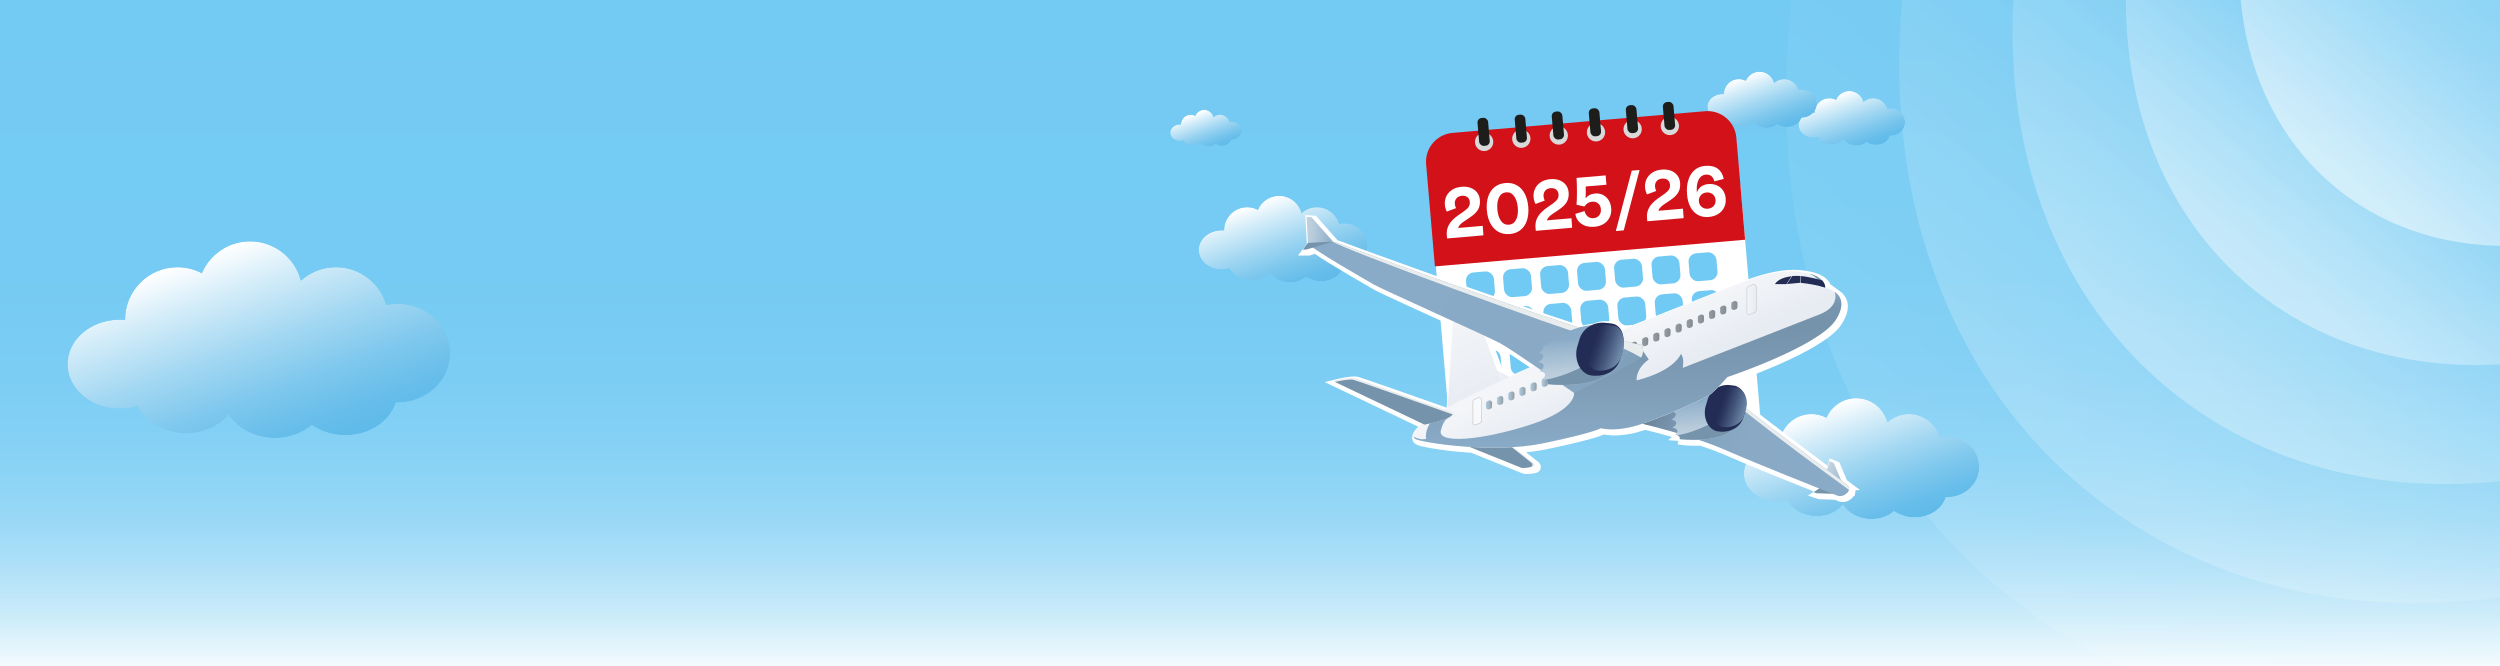 <?xml version="1.0" encoding="UTF-8"?>
<svg id="Ebene_1" xmlns="http://www.w3.org/2000/svg" xmlns:xlink="http://www.w3.org/1999/xlink" version="1.1" viewBox="0 0 2500 666">
  <rect x="0" y="0" width="2500" height="666" fill="#808080" stroke="none"/>
  <!-- Generator: Adobe Illustrator 29.3.0, SVG Export Plug-In . SVG Version: 2.1.0 Build 34)  -->
  <defs>
    <style>
      .st0 {
        fill: none;
      }

      .st1 {
        mask: url(#mask);
      }

      .st2 {
        fill: url(#Unbenannter_Verlauf_14);
        stroke: #fff;
        stroke-width: 7.47px;
      }

      .st2, .st3, .st4 {
        stroke-miterlimit: 10;
      }

      .st5 {
        fill: url(#Unbenannter_Verlauf);
      }

      .st6 {
        fill: url(#Naamloos_verloop_31);
      }

      .st7 {
        fill: url(#Naamloos_verloop_33);
      }

      .st8 {
        fill: url(#Naamloos_verloop_35);
      }

      .st9 {
        fill: url(#Naamloos_verloop_32);
      }

      .st10 {
        fill: url(#Naamloos_verloop_34);
      }

      .st11 {
        fill: url(#Naamloos_verloop_21);
      }

      .st12 {
        fill: url(#Naamloos_verloop_23);
      }

      .st13 {
        fill: url(#Naamloos_verloop_24);
      }

      .st14 {
        fill: url(#Naamloos_verloop_22);
      }

      .st15 {
        fill: url(#Naamloos_verloop_25);
      }

      .st3 {
        fill: url(#Unbenannter_Verlauf_433);
        stroke: #b1b1b1;
        stroke-width: .36px;
      }

      .st16 {
        fill: #d9d9d9;
      }

      .st17 {
        fill: #232c54;
      }

      .st18 {
        fill: #1d1d1b;
      }

      .st19 {
        mask: url(#mask-2);
      }

      .st20 {
        mask: url(#mask-3);
      }

      .st21 {
        mask: url(#mask-4);
      }

      .st22 {
        mask: url(#mask-5);
      }

      .st23 {
        mask: url(#mask-1);
      }

      .st24 {
        clip-path: url(#clippath-11);
      }

      .st25 {
        clip-path: url(#clippath-10);
      }

      .st26 {
        fill: url(#Unbenannter_Verlauf_294);
      }

      .st26, .st27, .st28, .st29, .st30, .st31, .st32, .st33, .st34, .st35, .st36, .st37, .st38, .st39, .st40, .st41, .st42, .st43, .st44, .st45, .st4, .st46, .st47, .st48 {
        opacity: .48;
      }

      .st26, .st27, .st28, .st29, .st30, .st31, .st32, .st33, .st34, .st35, .st36, .st37, .st38, .st39, .st40, .st41, .st42, .st43, .st44, .st45, .st4, .st46, .st47, .st48, .st49, .st50, .st51, .st52, .st53 {
        isolation: isolate;
      }

      .st27 {
        fill: url(#Unbenannter_Verlauf_295);
      }

      .st28 {
        fill: url(#Unbenannter_Verlauf_292);
      }

      .st29 {
        fill: url(#Unbenannter_Verlauf_293);
      }

      .st30 {
        fill: url(#Unbenannter_Verlauf_296);
      }

      .st31 {
        fill: url(#Unbenannter_Verlauf_291);
      }

      .st32 {
        fill: url(#Unbenannter_Verlauf_255);
      }

      .st33 {
        fill: url(#Unbenannter_Verlauf_254);
      }

      .st34 {
        fill: url(#Unbenannter_Verlauf_252);
      }

      .st35 {
        fill: url(#Unbenannter_Verlauf_253);
      }

      .st36 {
        fill: url(#Unbenannter_Verlauf_251);
      }

      .st37 {
        fill: url(#Unbenannter_Verlauf_211);
      }

      .st38 {
        fill: url(#Unbenannter_Verlauf_217);
      }

      .st39 {
        fill: url(#Unbenannter_Verlauf_212);
      }

      .st40 {
        fill: url(#Unbenannter_Verlauf_215);
      }

      .st41 {
        fill: url(#Unbenannter_Verlauf_218);
      }

      .st42 {
        fill: url(#Unbenannter_Verlauf_219);
      }

      .st43 {
        fill: url(#Unbenannter_Verlauf_216);
      }

      .st44 {
        fill: url(#Unbenannter_Verlauf_214);
      }

      .st45 {
        fill: url(#Unbenannter_Verlauf_213);
      }

      .st54 {
        fill: #d31118;
      }

      .st55 {
        fill: #71caf3;
      }

      .st56 {
        clip-path: url(#clippath-1);
      }

      .st57 {
        clip-path: url(#clippath-3);
      }

      .st58 {
        clip-path: url(#clippath-4);
      }

      .st59 {
        clip-path: url(#clippath-2);
      }

      .st60 {
        clip-path: url(#clippath-7);
      }

      .st61 {
        clip-path: url(#clippath-6);
      }

      .st62 {
        clip-path: url(#clippath-9);
      }

      .st63 {
        clip-path: url(#clippath-8);
      }

      .st64 {
        clip-path: url(#clippath-5);
      }

      .st65, .st4 {
        fill: #fff;
      }

      .st4 {
        stroke: #9c9b9b;
        stroke-width: .69px;
      }

      .st66 {
        fill: url(#Unbenannter_Verlauf_431);
      }

      .st67 {
        fill: url(#Unbenannter_Verlauf_432);
      }

      .st68 {
        fill: url(#Unbenannter_Verlauf_141);
      }

      .st69 {
        fill: url(#Unbenannter_Verlauf_142);
      }

      .st70 {
        fill: url(#Unbenannter_Verlauf_152);
      }

      .st71 {
        fill: url(#Unbenannter_Verlauf_151);
      }

      .st72 {
        fill: url(#Unbenannter_Verlauf_153);
      }

      .st73 {
        fill: url(#Unbenannter_Verlauf_361);
      }

      .st74 {
        fill: #e8eced;
      }

      .st75 {
        fill: url(#Unbenannter_Verlauf_15);
      }

      .st76 {
        fill: url(#Unbenannter_Verlauf_16);
      }

      .st77 {
        fill: url(#Unbenannter_Verlauf_36);
      }

      .st78 {
        fill: url(#Unbenannter_Verlauf_43);
      }

      .st79 {
        fill: url(#Unbenannter_Verlauf_45);
      }

      .st46 {
        fill: url(#Unbenannter_Verlauf_25);
      }

      .st47 {
        fill: url(#Unbenannter_Verlauf_29);
      }

      .st48 {
        fill: url(#Unbenannter_Verlauf_21);
      }

      .st80 {
        fill: url(#Naamloos_verloop_2);
      }

      .st81 {
        fill: url(#Naamloos_verloop_3);
      }

      .st82 {
        fill: #7593ab;
      }

      .st83 {
        clip-path: url(#clippath);
      }

      .st49 {
        fill: url(#Unbenannter_Verlauf_2);
        opacity: .1;
      }

      .st50 {
        fill: url(#Unbenannter_Verlauf_4);
        opacity: .3;
      }

      .st51 {
        fill: url(#Unbenannter_Verlauf_3);
        opacity: .2;
      }

      .st52 {
        fill: url(#Unbenannter_Verlauf_6);
        opacity: .5;
      }

      .st53 {
        fill: url(#Unbenannter_Verlauf_5);
        opacity: .4;
      }
    </style>
    <linearGradient id="Unbenannter_Verlauf" data-name="Unbenannter Verlauf" x1="1241.32" y1="130.17" x2="1241.32" y2="817.72" gradientTransform="translate(0 805.89) scale(1 -1)" gradientUnits="userSpaceOnUse">
      <stop offset="0" stop-color="#fff"/>
      <stop offset=".03" stop-color="#e9f7fd"/>
      <stop offset=".09" stop-color="#caebfa"/>
      <stop offset=".16" stop-color="#aee0f8"/>
      <stop offset=".23" stop-color="#98d8f6"/>
      <stop offset=".32" stop-color="#87d2f5"/>
      <stop offset=".43" stop-color="#7ccdf4"/>
      <stop offset=".58" stop-color="#75cbf3"/>
      <stop offset="1" stop-color="#73caf3"/>
    </linearGradient>
    <linearGradient id="Unbenannter_Verlauf_2" data-name="Unbenannter Verlauf 2" x1="412.23" y1="6480.56" x2="412.23" y2="4812.01" gradientTransform="translate(6487.95 -4162.26) rotate(-140.25) scale(1 -1)" gradientUnits="userSpaceOnUse">
      <stop offset="0" stop-color="#fff"/>
      <stop offset=".04" stop-color="#fff" stop-opacity=".86"/>
      <stop offset=".3" stop-color="#fff" stop-opacity="0"/>
    </linearGradient>
    <linearGradient id="Unbenannter_Verlauf_3" data-name="Unbenannter Verlauf 3" x1="412.23" y1="6355.61" x2="412.23" y2="4918.47" gradientTransform="translate(6487.95 -4162.26) rotate(-140.25) scale(1 -1)" gradientUnits="userSpaceOnUse">
      <stop offset="0" stop-color="#fff"/>
      <stop offset=".04" stop-color="#fff" stop-opacity=".86"/>
      <stop offset=".3" stop-color="#fff" stop-opacity="0"/>
      <stop offset=".5" stop-color="#fff" stop-opacity="0"/>
    </linearGradient>
    <linearGradient id="Unbenannter_Verlauf_4" data-name="Unbenannter Verlauf 4" x1="412.23" y1="6230.66" x2="412.23" y2="5024.92" gradientTransform="translate(6487.95 -4162.26) rotate(-140.25) scale(1 -1)" gradientUnits="userSpaceOnUse">
      <stop offset="0" stop-color="#fff"/>
      <stop offset=".04" stop-color="#fff" stop-opacity=".86"/>
      <stop offset=".3" stop-color="#fff" stop-opacity="0"/>
      <stop offset=".5" stop-color="#fff" stop-opacity="0"/>
    </linearGradient>
    <linearGradient id="Unbenannter_Verlauf_5" data-name="Unbenannter Verlauf 5" x1="412.23" y1="6105.71" x2="412.23" y2="5131.38" gradientTransform="translate(6487.95 -4162.26) rotate(-140.25) scale(1 -1)" gradientUnits="userSpaceOnUse">
      <stop offset="0" stop-color="#fff"/>
      <stop offset=".04" stop-color="#fff" stop-opacity=".86"/>
      <stop offset=".3" stop-color="#fff" stop-opacity="0"/>
      <stop offset=".5" stop-color="#fff" stop-opacity="0"/>
    </linearGradient>
    <linearGradient id="Unbenannter_Verlauf_6" data-name="Unbenannter Verlauf 6" x1="412.22" y1="5980.76" x2="412.22" y2="5237.84" gradientTransform="translate(6487.95 -4162.26) rotate(-140.25) scale(1 -1)" gradientUnits="userSpaceOnUse">
      <stop offset="0" stop-color="#fff"/>
      <stop offset=".07" stop-color="#fff" stop-opacity=".86"/>
      <stop offset=".5" stop-color="#fff" stop-opacity="0"/>
    </linearGradient>
    <clipPath id="clippath">
      <path class="st0" d="M1257.9,209.83c-3.21-1.69-6.86-2.65-10.73-2.65-12.76,0-23.11,10.34-23.11,23.1,0,.03,0,.06,0,.09-.74-.06-1.49-.09-2.26-.09-12.76,0-23.1,8.79-23.1,19.63s10.34,19.63,23.1,19.63c2.73,0,5.34-.4,7.77-1.14,3.5,7.06,11.72,12.01,21.3,12.01,7.78,0,14.65-3.27,18.84-8.27,3.9,6.15,11.55,10.32,20.35,10.32,6.37,0,12.15-2.19,16.33-5.74,4,2.82,9.14,4.52,14.75,4.52,10.65,0,19.62-6.13,22.29-14.46.27,0,.54.02.81.02,12.76,0,23.11-9.73,23.11-21.74s-10.34-21.74-23.11-21.74c-1.74,0-3.43.19-5.06.53-2.78-9.63-11.66-16.68-22.19-16.68-5.94,0-11.36,2.25-15.45,5.93-2.56-9.97-11.61-17.33-22.38-17.33-9.54,0-17.73,5.79-21.26,14.04"/>
    </clipPath>
    <clipPath id="clippath-1">
      <rect class="st0" x="1188.97" y="169.56" width="188.12" height="139.14" transform="translate(-4.41 453.24) rotate(-20)"/>
    </clipPath>
    <linearGradient id="Naamloos_verloop_3" data-name="Naamloos verloop 3" x1="285.81" y1="871.15" x2="286.53" y2="871.15" gradientTransform="translate(-117617.97 -38813.98) rotate(90) scale(136.49 -136.49)" gradientUnits="userSpaceOnUse">
      <stop offset="0" stop-color="#fff"/>
      <stop offset=".21" stop-color="#b9b9b9"/>
      <stop offset=".42" stop-color="#787878"/>
      <stop offset=".61" stop-color="#444"/>
      <stop offset=".78" stop-color="#1f1f1f"/>
      <stop offset=".91" stop-color="#080808"/>
      <stop offset="1" stop-color="#000"/>
    </linearGradient>
    <mask id="mask" x="1108.15" y="69.48" width="349.76" height="339.31" maskUnits="userSpaceOnUse">
      <g class="st56">
        <rect class="st81" x="1144.25" y="109.1" width="277.56" height="260.06" transform="translate(-4.41 453.24) rotate(-20)"/>
      </g>
    </mask>
    <linearGradient id="Naamloos_verloop_2" data-name="Naamloos verloop 2" x1="285.81" y1="871.15" x2="286.53" y2="871.15" gradientTransform="translate(-117618.01 -38813.93) rotate(90) scale(136.49 -136.49)" gradientUnits="userSpaceOnUse">
      <stop offset="0" stop-color="#fff"/>
      <stop offset=".19" stop-color="#d5edf9"/>
      <stop offset=".46" stop-color="#a2d7f2"/>
      <stop offset=".69" stop-color="#7dc7ed"/>
      <stop offset=".88" stop-color="#66bdea"/>
      <stop offset="1" stop-color="#5ebae9"/>
    </linearGradient>
    <clipPath id="clippath-2">
      <path class="st0" d="M1195.2,115.8c-1.35-.71-2.89-1.12-4.52-1.12-5.38,0-9.74,4.36-9.74,9.74,0,.01,0,.03,0,.04-.31-.03-.63-.04-.95-.04-5.38,0-9.74,3.7-9.74,8.27s4.36,8.27,9.74,8.27c1.15,0,2.25-.17,3.27-.48,1.47,2.98,4.94,5.06,8.98,5.06,3.28,0,6.17-1.38,7.94-3.49,1.64,2.59,4.87,4.35,8.58,4.35,2.69,0,5.12-.92,6.88-2.42,1.69,1.19,3.85,1.9,6.21,1.9,4.49,0,8.27-2.58,9.39-6.09.11,0,.23,0,.34,0,5.38,0,9.74-4.1,9.74-9.16s-4.36-9.16-9.74-9.16c-.73,0-1.44.08-2.13.22-1.17-4.06-4.92-7.03-9.35-7.03-2.5,0-4.79.95-6.51,2.5-1.08-4.2-4.89-7.3-9.43-7.3-4.02,0-7.47,2.44-8.96,5.92"/>
    </clipPath>
    <clipPath id="clippath-3">
      <rect class="st0" x="1166.14" y="98.82" width="79.28" height="58.64" transform="translate(28.89 420.13) rotate(-20)"/>
    </clipPath>
    <linearGradient id="Naamloos_verloop_31" data-name="Naamloos verloop 3" x1="285.04" y1="870.9" x2="285.34" y2="870.9" gradientTransform="translate(-117660.59 -38794.25) rotate(90) scale(136.49 -136.49)" xlink:href="#Naamloos_verloop_3"/>
    <mask id="mask-1" x="1132.08" y="56.64" width="147.4" height="143" maskUnits="userSpaceOnUse">
      <g class="st57">
        <rect class="st6" x="1147.3" y="73.34" width="116.97" height="109.6" transform="translate(28.89 420.13) rotate(-20)"/>
      </g>
    </mask>
    <linearGradient id="Naamloos_verloop_21" data-name="Naamloos verloop 2" x1="285.04" y1="870.9" x2="285.34" y2="870.9" gradientTransform="translate(-117660.62 -38794.2) rotate(90) scale(136.49 -136.49)" xlink:href="#Naamloos_verloop_2"/>
    <clipPath id="clippath-4">
      <path class="st0" d="M201.85,273.19c-7.28-3.83-15.56-6-24.36-6-28.96,0-52.43,23.47-52.43,52.43,0,.07,0,.14,0,.21-1.68-.14-3.39-.21-5.12-.21-28.96,0-52.43,19.94-52.43,44.54s23.47,44.54,52.43,44.54c6.19,0,12.12-.92,17.63-2.59,7.94,16.02,26.59,27.26,48.34,27.26,17.65,0,33.25-7.41,42.75-18.77,8.86,13.95,26.21,23.43,46.18,23.43,14.47,0,27.56-4.98,37.05-13.02,9.08,6.4,20.74,10.25,33.46,10.25,24.18,0,44.52-13.91,50.58-32.81.62.02,1.23.04,1.85.04,28.96,0,52.43-22.09,52.43-49.33s-23.47-49.33-52.43-49.33c-3.94,0-7.78.42-11.48,1.2-6.32-21.86-26.47-37.85-50.36-37.85-13.49,0-25.78,5.1-35.07,13.46-5.82-22.62-26.35-39.33-50.78-39.33-21.66,0-40.24,13.13-48.24,31.87"/>
    </clipPath>
    <clipPath id="clippath-5">
      <rect class="st0" x="45.41" y="181.81" width="426.9" height="315.74" transform="translate(-100.56 109.02) rotate(-20)"/>
    </clipPath>
    <linearGradient id="Naamloos_verloop_32" data-name="Naamloos verloop 3" x1="283.53" y1="863.85" x2="285.16" y2="863.85" gradientTransform="translate(-117645.35 -38457.63) rotate(90) scale(136.49 -136.49)" xlink:href="#Naamloos_verloop_3"/>
    <mask id="mask-2" x="-137.99" y="-45.32" width="793.72" height="769.99" maskUnits="userSpaceOnUse">
      <g class="st64">
        <rect class="st9" x="-56.07" y="44.6" width="629.86" height="590.15" transform="translate(-100.57 109.02) rotate(-20)"/>
      </g>
    </mask>
    <linearGradient id="Naamloos_verloop_22" data-name="Naamloos verloop 2" x1="283.53" y1="863.85" x2="285.16" y2="863.85" gradientTransform="translate(-117645.38 -38457.58) rotate(90) scale(136.49 -136.49)" xlink:href="#Naamloos_verloop_2"/>
    <clipPath id="clippath-6">
      <path class="st0" d="M1826.47,417.72c-4.48-2.35-9.57-3.69-14.98-3.69-17.81,0-32.25,14.44-32.25,32.25,0,.05,0,.09,0,.13-1.04-.09-2.09-.13-3.15-.13-17.81,0-32.25,12.27-32.25,27.4s14.44,27.4,32.25,27.4c3.81,0,7.46-.56,10.85-1.59,4.89,9.85,16.36,16.77,29.74,16.77,10.86,0,20.45-4.56,26.3-11.54,5.45,8.58,16.12,14.41,28.4,14.41,8.9,0,16.95-3.06,22.79-8.01,5.58,3.94,12.76,6.31,20.58,6.31,14.87,0,27.39-8.55,31.12-20.18.38.01.76.03,1.14.03,17.81,0,32.25-13.59,32.25-30.34s-14.44-30.34-32.25-30.34c-2.43,0-4.79.26-7.06.74-3.89-13.45-16.28-23.28-30.98-23.28-8.3,0-15.86,3.13-21.57,8.28-3.58-13.91-16.21-24.19-31.24-24.19-13.32,0-24.76,8.08-29.68,19.6"/>
    </clipPath>
    <clipPath id="clippath-7">
      <rect class="st0" x="1730.24" y="361.51" width="262.6" height="194.22" transform="translate(-44.59 664.34) rotate(-20)"/>
    </clipPath>
    <linearGradient id="Naamloos_verloop_33" data-name="Naamloos verloop 3" x1="288.64" y1="874.59" x2="289.65" y2="874.59" gradientTransform="translate(-117508.01 -38998.61) rotate(90) scale(136.49 -136.49)" xlink:href="#Naamloos_verloop_3"/>
    <mask id="mask-3" x="1617.42" y="221.8" width="488.24" height="473.64" maskUnits="userSpaceOnUse">
      <g class="st60">
        <rect class="st7" x="1667.82" y="277.11" width="387.45" height="363.02" transform="translate(-44.59 664.34) rotate(-20)"/>
      </g>
    </mask>
    <linearGradient id="Naamloos_verloop_23" data-name="Naamloos verloop 2" x1="288.64" y1="874.59" x2="289.65" y2="874.59" gradientTransform="translate(-117508.05 -38998.55) rotate(90) scale(136.49 -136.49)" xlink:href="#Naamloos_verloop_2"/>
    <clipPath id="clippath-8">
      <path class="st0" d="M1836,99.86c-2.02-1.06-4.33-1.67-6.77-1.67-8.05,0-14.57,6.52-14.57,14.57,0,.02,0,.04,0,.06-.47-.04-.94-.06-1.42-.06-8.05,0-14.57,5.54-14.57,12.38s6.52,12.38,14.57,12.38c1.72,0,3.37-.25,4.9-.72,2.21,4.45,7.39,7.58,13.44,7.58,4.91,0,9.24-2.06,11.88-5.22,2.46,3.88,7.29,6.51,12.83,6.51,4.02,0,7.66-1.38,10.3-3.62,2.52,1.78,5.76,2.85,9.3,2.85,6.72,0,12.38-3.87,14.06-9.12.17,0,.34.01.51.01,8.05,0,14.57-6.14,14.57-13.71s-6.52-13.71-14.57-13.71c-1.1,0-2.16.12-3.19.33-1.76-6.08-7.36-10.52-14-10.52-3.75,0-7.17,1.42-9.75,3.74-1.62-6.29-7.32-10.93-14.11-10.93-6.02,0-11.19,3.65-13.41,8.86"/>
    </clipPath>
    <clipPath id="clippath-9">
      <rect class="st0" x="1792.52" y="74.46" width="118.66" height="87.76" transform="translate(71.2 640.5) rotate(-20)"/>
    </clipPath>
    <linearGradient id="Naamloos_verloop_34" data-name="Naamloos verloop 3" x1="286.52" y1="875.37" x2="286.97" y2="875.37" gradientTransform="translate(-117624.98 -39015.81) rotate(90) scale(136.49 -136.49)" xlink:href="#Naamloos_verloop_3"/>
    <mask id="mask-4" x="1741.54" y="11.33" width="220.61" height="214.02" maskUnits="userSpaceOnUse">
      <g class="st62">
        <rect class="st10" x="1764.32" y="36.33" width="175.07" height="164.03" transform="translate(71.21 640.51) rotate(-20)"/>
      </g>
    </mask>
    <linearGradient id="Naamloos_verloop_24" data-name="Naamloos verloop 2" x1="286.52" y1="875.37" x2="286.97" y2="875.37" gradientTransform="translate(-117625.01 -39015.76) rotate(90) scale(136.49 -136.49)" xlink:href="#Naamloos_verloop_2"/>
    <clipPath id="clippath-10">
      <path class="st0" d="M1745.78,80.77c-2.08-1.09-4.45-1.72-6.97-1.72-8.28,0-14.99,6.71-14.99,14.99,0,.02,0,.04,0,.06-.48-.04-.97-.06-1.46-.06-8.28,0-14.99,5.7-14.99,12.74s6.71,12.74,14.99,12.74c1.77,0,3.47-.26,5.04-.74,2.27,4.58,7.61,7.8,13.82,7.8,5.05,0,9.51-2.12,12.23-5.37,2.53,3.99,7.5,6.7,13.21,6.7,4.14,0,7.88-1.42,10.6-3.72,2.6,1.83,5.93,2.93,9.57,2.93,6.91,0,12.73-3.98,14.47-9.38.18,0,.35.01.53.01,8.28,0,14.99-6.32,14.99-14.11s-6.71-14.11-14.99-14.11c-1.13,0-2.22.12-3.28.34-1.81-6.25-7.57-10.82-14.4-10.82-3.86,0-7.37,1.46-10.03,3.85-1.66-6.47-7.54-11.25-14.52-11.25-6.19,0-11.51,3.76-13.8,9.11"/>
    </clipPath>
    <clipPath id="clippath-11">
      <rect class="st0" x="1701.04" y="54.64" width="122.09" height="90.3" transform="translate(72.14 608.68) rotate(-20)"/>
    </clipPath>
    <linearGradient id="Naamloos_verloop_35" data-name="Naamloos verloop 3" x1="286.16" y1="874.8" x2="286.63" y2="874.8" gradientTransform="translate(-117636.74 -38986.23) rotate(90) scale(136.49 -136.49)" xlink:href="#Naamloos_verloop_3"/>
    <mask id="mask-5" x="1648.59" y="-10.31" width="226.99" height="220.2" maskUnits="userSpaceOnUse">
      <g class="st24">
        <rect class="st8" x="1672.02" y="15.4" width="180.13" height="168.77" transform="translate(72.14 608.69) rotate(-20)"/>
      </g>
    </mask>
    <linearGradient id="Naamloos_verloop_25" data-name="Naamloos verloop 2" x1="286.16" y1="874.8" x2="286.63" y2="874.8" gradientTransform="translate(-117636.77 -38986.18) rotate(90) scale(136.49 -136.49)" xlink:href="#Naamloos_verloop_2"/>
    <linearGradient id="Unbenannter_Verlauf_14" data-name="Unbenannter Verlauf 14" x1="1304.62" y1="358.69" x2="1852.2" y2="358.69" gradientUnits="userSpaceOnUse">
      <stop offset="0" stop-color="#232c54"/>
      <stop offset=".15" stop-color="#2c3860"/>
      <stop offset=".42" stop-color="#45577c"/>
      <stop offset=".78" stop-color="#6e89a9"/>
      <stop offset="1" stop-color="#89abc7"/>
    </linearGradient>
    <linearGradient id="Unbenannter_Verlauf_43" data-name="Unbenannter Verlauf 43" x1="1490.85" y1="377.54" x2="1511.26" y2="377.54" gradientUnits="userSpaceOnUse">
      <stop offset="0" stop-color="#f3f5f8"/>
      <stop offset=".99" stop-color="#e7ebf2"/>
      <stop offset="1" stop-color="#e7ebf2"/>
    </linearGradient>
    <linearGradient id="Unbenannter_Verlauf_15" data-name="Unbenannter Verlauf 15" x1="366.55" y1="471.38" x2="394.96" y2="471.38" gradientTransform="translate(1692.37 -109.9) rotate(25.12)" gradientUnits="userSpaceOnUse">
      <stop offset="0" stop-color="#c3d3e0"/>
      <stop offset=".28" stop-color="#b7cbdb"/>
      <stop offset=".79" stop-color="#99b6ce"/>
      <stop offset="1" stop-color="#89abc7"/>
    </linearGradient>
    <linearGradient id="Unbenannter_Verlauf_45" data-name="Unbenannter Verlauf 45" x1="3467.04" y1="292.87" x2="3241.23" y2="174.25" gradientTransform="translate(5085.31 665.89) rotate(-180)" gradientUnits="userSpaceOnUse">
      <stop offset="0" stop-color="#303b45"/>
      <stop offset=".02" stop-color="#3a4652"/>
      <stop offset=".08" stop-color="#4f6171"/>
      <stop offset=".15" stop-color="#627a8c"/>
      <stop offset=".22" stop-color="#708ba2"/>
      <stop offset=".31" stop-color="#7c99b4"/>
      <stop offset=".42" stop-color="#83a4bf"/>
      <stop offset=".57" stop-color="#89a9c5"/>
      <stop offset="1" stop-color="#89abc7"/>
    </linearGradient>
    <linearGradient id="Unbenannter_Verlauf_151" data-name="Unbenannter Verlauf 15" x1="1703.95" y1="437.34" x2="1700.99" y2="398.85" gradientTransform="matrix(1,0,0,1,0,0)" xlink:href="#Unbenannter_Verlauf_15"/>
    <linearGradient id="Unbenannter_Verlauf_141" data-name="Unbenannter Verlauf 14" x1="1892.81" y1="186.74" x2="1928.23" y2="186.74" gradientTransform="translate(146.83 -326.79) rotate(17.8) scale(.91 1.15)" xlink:href="#Unbenannter_Verlauf_14"/>
    <linearGradient id="Unbenannter_Verlauf_431" data-name="Unbenannter Verlauf 43" x1="1440.15" y1="344.89" x2="1479.87" y2="259.71" gradientTransform="translate(0 665.89) scale(1 -1)" xlink:href="#Unbenannter_Verlauf_43"/>
    <linearGradient id="Unbenannter_Verlauf_432" data-name="Unbenannter Verlauf 43" x1="3470.87" y1="325.38" x2="3449.43" y2="278.22" gradientTransform="translate(5085.31 665.89) rotate(-180)" xlink:href="#Unbenannter_Verlauf_43"/>
    <linearGradient id="Unbenannter_Verlauf_29" data-name="Unbenannter Verlauf 29" x1="1619.79" y1="315.18" x2="1625.98" y2="315.18" gradientTransform="translate(0 665.89) scale(1 -1)" gradientUnits="userSpaceOnUse">
      <stop offset="0" stop-color="#303b45"/>
      <stop offset=".15" stop-color="#384551"/>
      <stop offset=".42" stop-color="#4f6070"/>
      <stop offset=".77" stop-color="#718ba2"/>
      <stop offset="1" stop-color="#89abc7"/>
    </linearGradient>
    <linearGradient id="Unbenannter_Verlauf_291" data-name="Unbenannter Verlauf 29" x1="1608.64" y1="310.68" x2="1614.82" y2="310.68" xlink:href="#Unbenannter_Verlauf_29"/>
    <linearGradient id="Unbenannter_Verlauf_292" data-name="Unbenannter Verlauf 29" x1="1597.49" y1="306.18" x2="1603.67" y2="306.18" xlink:href="#Unbenannter_Verlauf_29"/>
    <linearGradient id="Unbenannter_Verlauf_293" data-name="Unbenannter Verlauf 29" x1="1586.33" y1="301.64" x2="1592.52" y2="301.64" xlink:href="#Unbenannter_Verlauf_29"/>
    <linearGradient id="Unbenannter_Verlauf_294" data-name="Unbenannter Verlauf 29" x1="1575.18" y1="297.1" x2="1581.36" y2="297.1" xlink:href="#Unbenannter_Verlauf_29"/>
    <linearGradient id="Unbenannter_Verlauf_295" data-name="Unbenannter Verlauf 29" x1="1564.02" y1="292.56" x2="1570.21" y2="292.56" xlink:href="#Unbenannter_Verlauf_29"/>
    <linearGradient id="Unbenannter_Verlauf_36" data-name="Unbenannter Verlauf 36" x1="3457.43" y1="375.36" x2="3458.3" y2="217.5" gradientTransform="translate(5085.31 665.89) rotate(-180)" gradientUnits="userSpaceOnUse">
      <stop offset="0" stop-color="#89abc7"/>
      <stop offset=".01" stop-color="#84a5c0"/>
      <stop offset=".05" stop-color="#7d9ab5"/>
      <stop offset=".1" stop-color="#7794ac"/>
      <stop offset=".23" stop-color="#7593ab"/>
      <stop offset=".62" stop-color="#7f9db7"/>
      <stop offset="1" stop-color="#89abc7"/>
    </linearGradient>
    <linearGradient id="Unbenannter_Verlauf_361" data-name="Unbenannter Verlauf 36" x1="3272.05" y1="394.53" x2="3263.71" y2="376.65" xlink:href="#Unbenannter_Verlauf_36"/>
    <linearGradient id="Unbenannter_Verlauf_296" data-name="Unbenannter Verlauf 29" x1="1552.88" y1="288.02" x2="1559.06" y2="288.02" xlink:href="#Unbenannter_Verlauf_29"/>
    <linearGradient id="Unbenannter_Verlauf_25" data-name="Unbenannter Verlauf 25" x1="1541.72" y1="283.56" x2="1547.9" y2="283.56" gradientTransform="translate(0 665.89) scale(1 -1)" gradientUnits="userSpaceOnUse">
      <stop offset="0" stop-color="#5d98bd"/>
      <stop offset=".16" stop-color="#5990b1"/>
      <stop offset=".44" stop-color="#4c7892"/>
      <stop offset=".81" stop-color="#375060"/>
      <stop offset="1" stop-color="#2b3943"/>
    </linearGradient>
    <linearGradient id="Unbenannter_Verlauf_251" data-name="Unbenannter Verlauf 25" x1="1530.56" y1="279.03" x2="1536.75" y2="279.03" xlink:href="#Unbenannter_Verlauf_25"/>
    <linearGradient id="Unbenannter_Verlauf_252" data-name="Unbenannter Verlauf 25" x1="1519.41" y1="274.48" x2="1525.59" y2="274.48" xlink:href="#Unbenannter_Verlauf_25"/>
    <linearGradient id="Unbenannter_Verlauf_253" data-name="Unbenannter Verlauf 25" x1="1508.25" y1="269.94" x2="1514.44" y2="269.94" xlink:href="#Unbenannter_Verlauf_25"/>
    <linearGradient id="Unbenannter_Verlauf_254" data-name="Unbenannter Verlauf 25" x1="1497.1" y1="265.4" x2="1503.29" y2="265.4" xlink:href="#Unbenannter_Verlauf_25"/>
    <linearGradient id="Unbenannter_Verlauf_255" data-name="Unbenannter Verlauf 25" x1="1485.95" y1="260.95" x2="1492.13" y2="260.95" xlink:href="#Unbenannter_Verlauf_25"/>
    <linearGradient id="Unbenannter_Verlauf_21" data-name="Unbenannter Verlauf 21" x1="1731.33" y1="360.42" x2="1737.52" y2="360.42" gradientTransform="translate(0 665.89) scale(1 -1)" gradientUnits="userSpaceOnUse">
      <stop offset="0" stop-color="#303b45"/>
      <stop offset=".4" stop-color="#25303a"/>
      <stop offset="1" stop-color="#0f1a20"/>
    </linearGradient>
    <linearGradient id="Unbenannter_Verlauf_211" data-name="Unbenannter Verlauf 21" x1="1720.18" y1="355.88" x2="1726.36" y2="355.88" xlink:href="#Unbenannter_Verlauf_21"/>
    <linearGradient id="Unbenannter_Verlauf_212" data-name="Unbenannter Verlauf 21" x1="1709.02" y1="351.42" x2="1715.21" y2="351.42" xlink:href="#Unbenannter_Verlauf_21"/>
    <linearGradient id="Unbenannter_Verlauf_213" data-name="Unbenannter Verlauf 21" x1="1697.87" y1="346.88" x2="1704.06" y2="346.88" xlink:href="#Unbenannter_Verlauf_21"/>
    <linearGradient id="Unbenannter_Verlauf_214" data-name="Unbenannter Verlauf 21" x1="1686.72" y1="342.34" x2="1692.9" y2="342.34" xlink:href="#Unbenannter_Verlauf_21"/>
    <linearGradient id="Unbenannter_Verlauf_215" data-name="Unbenannter Verlauf 21" x1="1675.56" y1="337.8" x2="1681.75" y2="337.8" xlink:href="#Unbenannter_Verlauf_21"/>
    <linearGradient id="Unbenannter_Verlauf_216" data-name="Unbenannter Verlauf 21" x1="1664.41" y1="333.26" x2="1670.59" y2="333.26" xlink:href="#Unbenannter_Verlauf_21"/>
    <linearGradient id="Unbenannter_Verlauf_217" data-name="Unbenannter Verlauf 21" x1="1653.25" y1="328.8" x2="1659.44" y2="328.8" xlink:href="#Unbenannter_Verlauf_21"/>
    <linearGradient id="Unbenannter_Verlauf_218" data-name="Unbenannter Verlauf 21" x1="1642.1" y1="324.26" x2="1648.29" y2="324.26" xlink:href="#Unbenannter_Verlauf_21"/>
    <linearGradient id="Unbenannter_Verlauf_219" data-name="Unbenannter Verlauf 21" x1="1630.95" y1="319.72" x2="1637.14" y2="319.72" xlink:href="#Unbenannter_Verlauf_21"/>
    <linearGradient id="Unbenannter_Verlauf_433" data-name="Unbenannter Verlauf 43" x1="1746.94" y1="299.45" x2="1756.48" y2="299.45" xlink:href="#Unbenannter_Verlauf_43"/>
    <linearGradient id="Unbenannter_Verlauf_16" data-name="Unbenannter Verlauf 16" x1="3317.05" y1="204.77" x2="3660.05" y2="397.71" gradientTransform="translate(5085.31 665.89) rotate(-180)" gradientUnits="userSpaceOnUse">
      <stop offset="0" stop-color="#303b45"/>
      <stop offset=".01" stop-color="#34404b"/>
      <stop offset=".08" stop-color="#4b5d6c"/>
      <stop offset=".16" stop-color="#607588"/>
      <stop offset=".25" stop-color="#6f899f"/>
      <stop offset=".35" stop-color="#7a98b1"/>
      <stop offset=".47" stop-color="#83a3be"/>
      <stop offset=".63" stop-color="#89a9c5"/>
      <stop offset="1" stop-color="#89abc7"/>
    </linearGradient>
    <linearGradient id="Unbenannter_Verlauf_152" data-name="Unbenannter Verlauf 15" x1="1311.55" y1="179.83" x2="1340.67" y2="179.83" gradientTransform="translate(22.43 -97.95) rotate(6.51)" xlink:href="#Unbenannter_Verlauf_15"/>
    <linearGradient id="Unbenannter_Verlauf_153" data-name="Unbenannter Verlauf 15" x1="1575.27" y1="382.14" x2="1571.91" y2="338.38" gradientTransform="matrix(1,0,0,1,0,0)" xlink:href="#Unbenannter_Verlauf_15"/>
    <linearGradient id="Unbenannter_Verlauf_142" data-name="Unbenannter Verlauf 14" x1="1738.95" y1="170.83" x2="1779.21" y2="170.83" gradientTransform="translate(146.83 -326.79) rotate(17.8) scale(.91 1.15)" xlink:href="#Unbenannter_Verlauf_14"/>
  </defs>
  <rect class="st5" x="-19.64" y="-11.83" width="2521.92" height="687.55"/>
  <g>
    <path class="st49" d="M2024.19-524.86c307.89-370.16,796.16-471.71,1090.57-226.83,294.41,244.88,283.48,743.48-24.41,1113.64-307.89,370.16-796.16,471.71-1090.57,226.83-294.41-244.88-283.48-743.49,24.41-1113.64Z"/>
    <path class="st51" d="M2104.46-470.99c265.19-318.82,685.74-406.29,939.32-195.37,253.58,210.92,244.17,640.37-21.02,959.19s-685.74,406.29-939.32,195.37-244.17-640.37,21.02-959.19Z"/>
    <path class="st50" d="M2184.73-417.11c222.49-267.49,575.32-340.87,788.07-163.91s204.85,537.26-17.64,804.74c-222.49,267.49-575.32,340.87-788.07,163.91s-204.85-537.26,17.64-804.74Z"/>
    <path class="st53" d="M2265-363.24c179.79-216.15,464.91-275.45,636.82-132.45s165.54,434.15-14.25,650.3c-179.79,216.15-464.91,275.45-636.82,132.45s-165.54-434.15,14.25-650.3Z"/>
    <path class="st52" d="M2345.27-309.36c137.09-164.81,354.49-210.03,485.58-100.99,131.09,109.04,126.22,331.04-10.87,495.85-137.09,164.81-354.49,210.03-485.58,100.99-131.09-109.04-126.22-331.04,10.87-495.85Z"/>
  </g>
  <g class="st83">
    <g class="st1">
      <rect class="st80" x="1188.97" y="169.56" width="188.12" height="139.14" transform="translate(-4.41 453.24) rotate(-20)"/>
    </g>
  </g>
  <g class="st59">
    <g class="st23">
      <rect class="st11" x="1166.14" y="98.82" width="79.28" height="58.64" transform="translate(28.89 420.13) rotate(-20)"/>
    </g>
  </g>
  <g class="st58">
    <g class="st19">
      <rect class="st14" x="45.41" y="181.81" width="426.9" height="315.74" transform="translate(-100.56 109.02) rotate(-20)"/>
    </g>
  </g>
  <g class="st61">
    <g class="st20">
      <rect class="st12" x="1730.24" y="361.51" width="262.6" height="194.22" transform="translate(-44.59 664.34) rotate(-20)"/>
    </g>
  </g>
  <g class="st63">
    <g class="st21">
      <rect class="st13" x="1792.52" y="74.46" width="118.66" height="87.76" transform="translate(71.2 640.51) rotate(-20)"/>
    </g>
  </g>
  <g class="st25">
    <g class="st22">
      <rect class="st15" x="1701.04" y="54.64" width="122.09" height="90.3" transform="translate(72.14 608.69) rotate(-20)"/>
    </g>
  </g>
  <g>
    <rect class="st65" x="1440.54" y="198.23" width="310.36" height="231.78" transform="translate(-21.02 137.61) rotate(-4.91)"/>
    <path class="st54" d="M1457.64,121.94h253.46c15.97,0,28.94,12.97,28.94,28.94v102.54h-311.34v-102.54c0-15.97,12.97-28.94,28.94-28.94Z" transform="translate(-10.25 136.17) rotate(-4.91)"/>
    <g>
      <path class="st65" d="M1446.77,235.04c-.32-3.67.41-7.11,2.19-10.32,1.77-3.21,4.85-6.35,9.23-9.43l6.06-4.22c2.19-1.56,3.7-3.04,4.53-4.44.84-1.4,1.18-2.99,1.02-4.78-.18-2.07-.99-3.65-2.42-4.73-1.44-1.09-3.26-1.53-5.47-1.34-2.44.21-4.28,1.09-5.51,2.64-1.23,1.55-1.76,3.36-1.58,5.43.13,1.55.53,2.99,1.19,4.31l-9.2,3.42c-1.08-1.95-1.73-4.26-1.96-6.94-.24-2.78.21-5.47,1.36-8.08,1.14-2.61,3.02-4.81,5.65-6.6,2.62-1.79,5.9-2.85,9.83-3.19,3.34-.29,6.36.08,9.04,1.11,2.68,1.03,4.82,2.59,6.41,4.68,1.59,2.09,2.51,4.57,2.76,7.44.32,3.67-.29,6.84-1.81,9.51-1.52,2.67-4.2,5.28-8.03,7.84l-6.13,4.15c-3.36,2.23-5.27,4.39-5.73,6.47l24.54-2.11.68,9.47-36.33,3.12-.29-3.39Z"/>
      <path class="st65" d="M1498.45,231.85c-3.3-1.83-5.95-4.59-7.95-8.28-2-3.69-3.22-8.1-3.66-13.23-.44-5.13,0-9.7,1.35-13.7,1.34-4,3.48-7.19,6.42-9.55,2.94-2.36,6.53-3.73,10.78-4.09,4.25-.36,8.02.37,11.32,2.19,3.3,1.83,5.94,4.6,7.92,8.32,1.98,3.72,3.19,8.14,3.63,13.27.44,5.13,0,9.68-1.32,13.66-1.32,3.98-3.45,7.15-6.39,9.51-2.94,2.36-6.53,3.73-10.78,4.09-4.25.36-8.02-.37-11.32-2.19ZM1516.14,219.59c1.53-3.14,2.09-7.11,1.67-11.91s-1.64-8.63-3.68-11.49c-2.04-2.86-4.69-4.15-7.95-3.87-3.3.28-5.7,1.99-7.21,5.13-1.51,3.14-2.05,7.13-1.63,11.98.42,4.85,1.63,8.68,3.65,11.49,2.02,2.81,4.67,4.08,7.97,3.8,3.25-.28,5.64-1.99,7.17-5.13Z"/>
      <path class="st65" d="M1535.49,227.43c-.32-3.67.41-7.11,2.19-10.32,1.77-3.21,4.85-6.35,9.23-9.43l6.06-4.22c2.19-1.56,3.7-3.04,4.53-4.44.84-1.4,1.18-2.99,1.02-4.78-.18-2.07-.99-3.65-2.42-4.74-1.44-1.09-3.26-1.53-5.47-1.34-2.44.21-4.28,1.09-5.51,2.64-1.23,1.55-1.76,3.36-1.58,5.43.13,1.55.53,2.99,1.19,4.31l-9.2,3.42c-1.08-1.95-1.73-4.26-1.96-6.94-.24-2.78.21-5.47,1.36-8.08,1.14-2.61,3.02-4.81,5.65-6.6,2.62-1.79,5.9-2.85,9.83-3.19,3.34-.29,6.36.08,9.04,1.11,2.68,1.03,4.82,2.59,6.41,4.68,1.59,2.09,2.51,4.57,2.76,7.44.32,3.67-.29,6.84-1.81,9.51-1.52,2.67-4.2,5.28-8.03,7.84l-6.13,4.15c-3.36,2.23-5.27,4.39-5.73,6.47l24.54-2.11.68,9.47-36.33,3.12-.29-3.39Z"/>
      <path class="st65" d="M1581.58,223.93c-3.46-2.33-5.55-5.68-6.29-10.02l9.31-2.86c.42,2.19,1.43,3.98,3.05,5.36,1.62,1.38,3.6,1.97,5.95,1.76,2.35-.2,4.2-1.13,5.56-2.79,1.36-1.66,1.93-3.73,1.72-6.23-.21-2.45-1.11-4.36-2.71-5.74-1.6-1.38-3.59-1.97-5.99-1.76-1.67.14-3.12.61-4.35,1.4-1.23.79-2.37,1.95-3.42,3.46l-7.86-1.74c.28-3.63.41-7.92.4-12.87-.02-4.95-.14-9.62-.38-14.01l29.08-2.5.8,9.32-20.74,1.78c.17,4.11.13,8.12-.13,12.03,1.01-1.46,2.32-2.62,3.94-3.47,1.61-.85,3.46-1.36,5.53-1.54,2.94-.25,5.58.22,7.94,1.42,2.36,1.2,4.25,2.95,5.68,5.27,1.43,2.32,2.27,5.01,2.54,8.07.28,3.25-.23,6.23-1.52,8.95-1.29,2.72-3.24,4.91-5.85,6.58-2.61,1.67-5.68,2.66-9.2,2.96-5.24.45-9.59-.49-13.04-2.83Z"/>
      <path class="st65" d="M1623.75,230.38l-7.93.68,15.91-60.39,7.86-.67-15.85,60.39Z"/>
      <path class="st65" d="M1646.98,217.86c-.32-3.67.41-7.11,2.19-10.32,1.77-3.21,4.85-6.35,9.23-9.43l6.06-4.22c2.19-1.56,3.7-3.04,4.53-4.44.84-1.4,1.18-2.99,1.02-4.78-.18-2.07-.99-3.65-2.42-4.74-1.44-1.09-3.26-1.53-5.47-1.34-2.44.21-4.28,1.09-5.51,2.64-1.23,1.55-1.76,3.36-1.58,5.43.13,1.55.53,2.99,1.19,4.31l-9.2,3.42c-1.08-1.95-1.73-4.26-1.96-6.94-.24-2.78.21-5.47,1.36-8.08,1.14-2.61,3.02-4.81,5.65-6.6,2.62-1.79,5.9-2.85,9.83-3.19,3.34-.29,6.36.08,9.04,1.11,2.68,1.03,4.82,2.59,6.41,4.68,1.59,2.09,2.51,4.57,2.76,7.44.32,3.67-.29,6.84-1.81,9.51-1.52,2.67-4.2,5.28-8.03,7.84l-6.13,4.15c-3.36,2.23-5.27,4.39-5.73,6.47l24.54-2.11.68,9.47-36.33,3.12-.29-3.39Z"/>
      <path class="st65" d="M1698.01,214.94c-3.1-1.7-5.6-4.3-7.5-7.78-1.89-3.49-3.05-7.7-3.47-12.65-.46-5.41-.05-10.21,1.26-14.4,1.3-4.19,3.37-7.52,6.21-9.99,2.84-2.47,6.27-3.88,10.29-4.23,5.42-.47,9.7.44,12.83,2.7,3.13,2.27,5.17,5.71,6.11,10.32l-9.42,2.44c-1.19-4.88-4.09-7.12-8.7-6.72-2.03.17-3.76,1-5.18,2.47-1.42,1.47-2.45,3.53-3.09,6.17-.64,2.64-.78,5.72-.44,9.25.87-2.54,2.29-4.52,4.23-5.95,1.95-1.42,4.32-2.26,7.13-2.5,3.07-.26,5.88.14,8.43,1.2,2.55,1.06,4.61,2.72,6.2,4.98,1.58,2.26,2.51,4.99,2.79,8.19.29,3.34-.24,6.36-1.58,9.06-1.34,2.7-3.34,4.87-5.99,6.52-2.66,1.65-5.79,2.63-9.41,2.94-4.02.35-7.58-.33-10.69-2.03ZM1713.72,205.91c1.43-1.66,2.04-3.67,1.84-6.03-.2-2.35-1.15-4.23-2.84-5.62-1.69-1.39-3.73-1.99-6.13-1.79-2.44.21-4.38,1.16-5.83,2.85-1.45,1.69-2.07,3.71-1.87,6.06.2,2.35,1.16,4.22,2.87,5.59,1.71,1.37,3.79,1.95,6.23,1.74,2.39-.21,4.31-1.14,5.73-2.8Z"/>
    </g>
    <g>
      <rect class="st55" x="1466.47" y="272.01" width="27.98" height="27.98" rx="8.08" ry="8.08" transform="translate(-19.03 127.65) rotate(-4.91)"/>
      <rect class="st55" x="1503.52" y="268.83" width="27.98" height="27.98" rx="8.08" ry="8.08" transform="translate(-18.63 130.8) rotate(-4.91)"/>
      <rect class="st55" x="1469.71" y="309.82" width="27.98" height="27.98" rx="8.08" ry="8.08" transform="translate(-22.26 128.06) rotate(-4.91)"/>
      <rect class="st55" x="1506.76" y="306.64" width="27.98" height="27.98" rx="8.08" ry="8.08" transform="translate(-21.85 131.22) rotate(-4.91)"/>
      <rect class="st55" x="1540.57" y="265.65" width="27.98" height="27.98" rx="8.08" ry="8.08" transform="translate(-18.22 133.96) rotate(-4.91)"/>
      <rect class="st55" x="1543.81" y="303.46" width="27.98" height="27.98" rx="8.08" ry="8.08" transform="translate(-21.44 134.38) rotate(-4.91)"/>
      <rect class="st55" x="1577.51" y="262.48" width="27.98" height="27.98" rx="8.08" ry="8.08" transform="translate(-17.81 137.11) rotate(-4.91)"/>
      <rect class="st55" x="1580.75" y="300.29" width="27.98" height="27.98" rx="8.08" ry="8.08" transform="translate(-21.03 137.52) rotate(-4.91)"/>
      <rect class="st55" x="1614.55" y="259.3" width="27.98" height="27.98" rx="8.08" ry="8.08" transform="translate(-17.4 140.26) rotate(-4.91)"/>
      <rect class="st55" x="1617.8" y="297.11" width="27.98" height="27.98" rx="8.08" ry="8.08" transform="translate(-20.63 140.68) rotate(-4.91)"/>
      <rect class="st55" x="1473.17" y="350.06" width="27.98" height="27.98" rx="8.08" ry="8.08" transform="translate(-25.68 128.51) rotate(-4.91)"/>
      <rect class="st55" x="1510.22" y="346.88" width="27.98" height="27.98" rx="8.08" ry="8.08" transform="translate(-25.28 131.66) rotate(-4.91)"/>
      <rect class="st55" x="1476.41" y="387.87" width="27.98" height="27.98" rx="8.08" ry="8.08" transform="translate(-28.9 128.92) rotate(-4.91)"/>
      <rect class="st55" x="1513.46" y="384.69" width="27.98" height="27.98" rx="8.08" ry="8.08" transform="translate(-28.5 132.08) rotate(-4.91)"/>
      <rect class="st55" x="1651.98" y="256.09" width="27.98" height="27.98" rx="8.08" ry="8.08" transform="translate(-16.99 143.45) rotate(-4.91)"/>
      <rect class="st55" x="1689.03" y="252.91" width="27.98" height="27.98" rx="8.08" ry="8.08" transform="translate(-16.59 146.61) rotate(-4.91)"/>
      <rect class="st55" x="1655.22" y="293.9" width="27.98" height="27.98" rx="8.08" ry="8.08" transform="translate(-20.21 143.87) rotate(-4.91)"/>
      <rect class="st55" x="1692.27" y="290.72" width="27.98" height="27.98" rx="8.08" ry="8.08" transform="translate(-19.81 147.03) rotate(-4.91)"/>
      <rect class="st55" x="1658.68" y="334.14" width="27.98" height="27.98" rx="8.08" ry="8.08" transform="translate(-23.64 144.31) rotate(-4.91)"/>
      <rect class="st55" x="1695.73" y="330.96" width="27.98" height="27.98" rx="8.08" ry="8.08" transform="translate(-23.24 147.47) rotate(-4.91)"/>
      <rect class="st55" x="1661.92" y="371.94" width="27.98" height="27.98" rx="8.08" ry="8.08" transform="translate(-26.86 144.73) rotate(-4.91)"/>
      <rect class="st55" x="1698.97" y="368.76" width="27.98" height="27.98" rx="8.08" ry="8.08" transform="translate(-26.46 147.88) rotate(-4.91)"/>
      <rect class="st55" x="1547.27" y="343.7" width="27.98" height="27.98" rx="8.08" ry="8.08" transform="translate(-24.87 134.82) rotate(-4.91)"/>
      <rect class="st55" x="1550.51" y="381.51" width="27.98" height="27.98" rx="8.08" ry="8.08" transform="translate(-28.09 135.24) rotate(-4.91)"/>
      <rect class="st55" x="1584.2" y="340.53" width="27.98" height="27.98" rx="8.08" ry="8.08" transform="translate(-24.46 137.97) rotate(-4.91)"/>
      <rect class="st55" x="1587.45" y="378.34" width="27.98" height="27.98" rx="8.08" ry="8.08" transform="translate(-27.68 138.38) rotate(-4.91)"/>
      <rect class="st55" x="1621.25" y="337.35" width="27.98" height="27.98" rx="8.08" ry="8.08" transform="translate(-24.05 141.12) rotate(-4.91)"/>
      <rect class="st55" x="1624.5" y="375.16" width="27.98" height="27.98" rx="8.08" ry="8.08" transform="translate(-27.28 141.54) rotate(-4.91)"/>
    </g>
    <g>
      <circle class="st16" cx="1484.11" cy="141.92" r="9.15"/>
      <circle class="st16" cx="1521.31" cy="138.72" r="9.15"/>
      <circle class="st16" cx="1558.78" cy="135.51" r="9.15"/>
      <circle class="st16" cx="1595.98" cy="132.31" r="9.15"/>
      <circle class="st16" cx="1632.64" cy="129.17" r="9.15"/>
      <circle class="st16" cx="1669.84" cy="125.98" r="9.15"/>
      <rect class="st18" x="1478.3" y="117.96" width="10.65" height="28.01" rx="4.47" ry="4.47" transform="translate(-5.85 127.35) rotate(-4.91)"/>
      <rect class="st18" x="1515.5" y="114.77" width="10.65" height="28.01" rx="4.47" ry="4.47" transform="translate(-5.44 130.52) rotate(-4.91)"/>
      <rect class="st18" x="1552.54" y="111.59" width="10.65" height="28.01" rx="4.47" ry="4.47" transform="translate(-5.03 133.68) rotate(-4.91)"/>
      <rect class="st18" x="1589.59" y="108.41" width="10.65" height="28.01" rx="4.47" ry="4.47" transform="translate(-4.63 136.84) rotate(-4.91)"/>
      <rect class="st18" x="1626.63" y="105.23" width="10.65" height="28.01" rx="4.47" ry="4.47" transform="translate(-4.22 139.99) rotate(-4.91)"/>
      <rect class="st18" x="1663.67" y="102.05" width="10.65" height="28.01" rx="4.47" ry="4.47" transform="translate(-3.81 143.15) rotate(-4.91)"/>
    </g>
    <path class="st2" d="M1849.83,487.05c-1.64-1.22-3.63-2.7-5.94-4.43l-7.34-17.38-4.39-1.81-2.41,8.62c-1.17-.87-2.36-1.77-3.59-2.69-.11-.08-.22-.16-.33-.25-9.04-6.78-19.51-14.66-30.4-22.9-.21-.16-.42-.32-.64-.48-2.6-1.97-5.23-3.96-7.87-5.96-2.1-1.59-4.21-3.2-6.31-4.8-.72-.54-1.43-1.09-2.15-1.63-.17-.13-.35-.27-.52-.4-1.7-1.3-3.4-2.6-5.1-3.89-.25-.19-.51-.39-.76-.58-1.11-.85-2.22-1.7-3.32-2.54-.28-.22-.57-.43-.85-.65-.64-.49-1.28-.98-1.92-1.47-.25-.19-.49-.38-.74-.57-.7-.54-1.41-1.08-2.11-1.62-.67-.51-1.33-1.02-1.99-1.53-.7-.54-1.39-1.07-2.08-1.6-.24-.18-.47-.36-.71-.55-1.11-.85-2.21-1.7-3.3-2.54-.2-.15-.4-.31-.6-.46-1.09-.84-2.17-1.68-3.24-2.51-.22-.17-.44-.34-.66-.51-.55-.43-1.1-.86-1.65-1.28,1.78-6.68.03-14.28-4.69-18.47-1.64-1.9-3.75-3.37-6.36-4.16-2.05-.27-3.08-.4-5.13-.67-3.76-.5-7.58.17-11,1.73-.04-.04-.09-.07-.13-.11-.06-.05-.12-.1-.19-.15,4.45-4.67,8.55-9.36,8.55-9.36,0,0,91.78-30.74,108.64-57.46,1.38-2.2,2.45-4.25,3.27-6.17,5.05-11.58.65-18.24-4.46-21.92,0,0,.04.1.1.27-4.49-3.31-9.65-4.31-9.65-4.31,0,0,0-.03,0-.07,0,0,.02,0,.03,0,0,0,0,0,0-.02l.09.02s.96-9.61-16.42-14.15c0,0,.37.13.97.4-3.52-1.01-7.83-1.81-13.14-2.26-29.78-2.53-67.16,16.07-88.82,24.63-13.65,5.37-56.56,22.3-86.64,34.16-2-3.78-5.34-6.52-10.54-6.97-2.33-.3-3.44-.4-5.77-.61-4.55-.45-9.04.39-12.99,2.24-3.5.35-7.87,1.09-12.93,2.53-89.15-28.58-237.27-82.81-241.48-84.69-1.05-.44-2.62-.87-4.54-1.22.02.02.05.05.07.07-.11-.02-.23-.04-.35-.07l.34-.02-21.62-24.45-4.86-.32,1.36,26.09s0,.02,0,.02h-.09s-5.06,6.66-5.06,6.66h3.29l6.87-2.05c14.56,10.57,56.11,34.18,61.44,37.28,3.83,2.26,44.27,20.62,78.48,36.29l-5.23,86.34c-1.19.67-2.36,1.33-3.51,1.99-24.15-8.53-85.61-30.21-89.74-31.26-5.15-1.22-21.4,2.79-21.4,2.79l2.02.96s0,0,0,0l87.4,41.65c-8.24,6.55-11.61,11.9-7.44,15.18.94.74,4.98,1.85,11.24,3.03,5.48,1.04,12.69,2.14,21.03,3.1.06,0,.12.01.17.02.12.01.24.03.35.04,6.6.75,13.89,1.42,21.59,1.9l51.4,20.67c.87.35,1.83.52,2.79.52,2.27,0,6.46-.17,9.34-1.14,1.75-.61,2.1-2.88.7-4.02l-19.96-15.81c10.49-.64,20.79-1.86,30.32-3.87,51.09-10.65,56.85-14.93,56.85-14.93,0,0,12.49,3.67,33.19-1.92,2.43-.66,5.28-1.54,8.43-2.61,9.18,2.25,21.38,5.4,34.42,9.23-.39.64-.96,1.27-1.68,1.86,2.35.15,4.12,1.02,4.58,2.49.16.52.13,1.08-.04,1.64-.01.04-.02.07-.03.11.19.03.38.07.58.09,0,0,4.8.55,11.63.62,1.98.02,4.14,0,6.39-.08,9.52,3.2,18.87,6.68,27.27,10.36,25.79,11.26,67.78,28.11,93.62,38.35l-5.55,3.77,3.05,1.03,16.1.57c1.75.69,3.28,1.29,4.57,1.79,2.79,1.05,5.94.52,8.21-1.4l1.83-1.57c.88-.75,1.41-1.72,1.63-2.73.01,0,.02.02.03.02.35-1.83-.26-3.84-1.92-5.07ZM1502.96,345.49c5.17,2.76,19.68,12.42,34.48,22.49-8.07,3.51-16.57,7.27-25.17,11.17l-12.42-6.46-12.78-34.83c7.87,3.67,13.63,6.42,15.9,7.63Z"/>
    <g>
      <polygon class="st78" points="1495.8 369.8 1511.26 377.85 1490.85 385.27 1495.8 369.8"/>
      <polygon class="st75" points="1846.2 492.37 1833.81 463.04 1829.42 461.22 1822.55 485.78 1846.2 492.37"/>
      <polygon class="st82" points="1843.76 494.19 1816.64 493.23 1813.6 492.21 1820.34 487.62 1843.76 494.19"/>
      <path class="st79" d="M1847.09,484.85c-23.84-17.73-124.71-93.18-139.12-107.59l-82,42.7s60.26,12.92,99.56,30.13c33.62,14.67,94.75,38.86,111.78,45.5,2.79,1.05,5.94.52,8.21-1.4l1.83-1.57c2.45-2.1,2.27-5.85-.26-7.77Z"/>
      <path class="st74" d="M1707.98,377.25c14.41,14.41,115.28,89.86,139.12,107.59,1.66,1.22,2.27,3.23,1.92,5.07-11.61-8.38-134.49-97.46-141.04-112.66Z"/>
      <g>
        <path class="st71" d="M1726.64,386.98s-23.1-3.08-51.11,19.21c.43,1.72-1.03,3.76-3.56,5.31,1.88.3,3.26,1.12,3.66,2.39.6,1.93-1.27,4.3-4.38,5.93,2.46.11,4.33.99,4.8,2.5.56,1.79-1,3.96-3.71,5.56,2.55.07,4.5.96,4.98,2.51.44,1.41-.45,3.06-2.17,4.49,2.35.15,4.12,1.02,4.58,2.49.17.55.13,1.13-.07,1.73.22.04.44.07.67.09,0,0,40.35,4.7,53.73-11.31,1.09-16.37-7.42-40.89-7.42-40.89Z"/>
        <path class="st82" d="M1732.42,409.79c-15.04,11.05-34.32,21.94-54.98,25.46,1.17.42,2.01,1.11,2.3,2.04.18.57.13,1.18-.09,1.8.19.03.38.07.58.09,0,0,40.35,4.61,53.73-11.22.36-5.61-.36-12.03-1.54-18.18Z"/>
        <path class="st17" d="M1721.12,431.73c-2.05-.27-3.08-.4-5.13-.67-10.02-3.57-13.2-16.64-10.01-25.91.62-2.04.93-3.06,1.56-5.1,2.5-9.66,12.71-16.23,22.47-14.93,2.05.27,3.08.4,5.13.67,10.38,3.16,12.75,16.97,10.01,25.91-.62,2.04-.93,3.06-1.56,5.1-2.88,10.28-12.25,15.3-22.47,14.93Z"/>
        <path class="st68" d="M1725.88,427.31c-1.67-.2-2.5-.3-4.17-.5-8.38-2.56-9.95-14.12-7.77-22.05.54-1.76.81-2.63,1.35-4.39,2.73-8.03,10.47-14.46,18.54-13.12,1.67.2,2.5.3,4.17.5,7.71,3.22,10.7,13.64,7.77,22.05-.54,1.76-.81,2.63-1.35,4.39-2.17,9.22-10.7,12.94-18.54,13.12Z"/>
      </g>
      <path class="st74" d="M1533.58,462.93l-28.12-22.27-44.89,2.71,60.17,24.19c.87.35,1.83.52,2.79.52,2.27,0,6.46-.17,9.34-1.14,1.75-.61,2.1-2.88.7-4.02Z"/>
      <path class="st82" d="M1520.83,467.55l-60.17-24.19,42.97-2.62,27.95,22.18c1.4,1.14,1.05,3.41-.7,3.93-2.36.79-5.59,1.05-7.95,1.14-.7,0-1.4-.17-2.1-.44Z"/>
      <polygon class="st66" points="1503.27 387.3 1473.41 305.91 1453.23 314.9 1446.77 421.62 1503.27 387.3"/>
      <path class="st67" d="M1414.95,438.8c4.45,3.49,77.9,15.2,128.99,4.45,51.09-10.65,56.85-14.93,56.85-14.93,0,0,12.49,3.67,33.19-1.92,20.7-5.59,72.14-28.03,77.9-33.1,5.76-5.07,15.37-16.07,15.37-16.07,0,0,91.78-30.74,108.64-57.46,16.77-26.81-10.74-32.14-10.74-32.14,0,0,1.4-13.54-28.47-16.07-29.78-2.53-67.16,16.07-88.82,24.63-21.75,8.56-117.81,46.46-117.81,46.46,0,0-197.63,78.42-175.1,96.15Z"/>
      <path class="st0" d="M1590.08,342.58s96.15-37.9,117.81-46.46c21.75-8.56,59.04-27.16,88.82-24.63,29.78,2.53,28.47,16.07,28.47,16.07l12.31-19.65-30.48-8.12-75.19,11.35-290.81,118.25-35.72,34.5,11.09,5.33c23.49-26.99,173.7-86.63,173.7-86.63Z"/>
      <path class="st47" d="M1623,355.07l1.4-.52c.87-.35,1.48-1.14,1.48-2.1l.09-3.84c.09-1.66-1.66-2.88-3.23-2.27l-1.48.61c-.87.35-1.48,1.22-1.48,2.18v3.76c0,1.66,1.66,2.79,3.23,2.18Z"/>
      <path class="st31" d="M1611.82,359.61l1.4-.61c.87-.35,1.48-1.14,1.48-2.1l.09-3.84c.09-1.66-1.66-2.88-3.23-2.27l-1.48.61c-.87.35-1.48,1.22-1.48,2.18v3.76c.09,1.75,1.75,2.88,3.23,2.27Z"/>
      <path class="st28" d="M1600.65,364.07l1.4-.52c.87-.35,1.48-1.14,1.48-2.1l.09-3.84c.09-1.66-1.66-2.88-3.23-2.27l-1.48.61c-.87.35-1.48,1.22-1.48,2.18v3.76c.09,1.75,1.75,2.79,3.23,2.18Z"/>
      <path class="st29" d="M1589.56,368.61l1.4-.52c.87-.35,1.48-1.14,1.48-2.1l.09-3.84c.09-1.66-1.66-2.88-3.23-2.27l-1.48.61c-.87.35-1.48,1.22-1.48,2.18v3.76c0,1.66,1.66,2.79,3.23,2.18Z"/>
      <path class="st26" d="M1578.38,373.15l1.4-.52c.87-.35,1.48-1.14,1.48-2.1l.09-3.84c.09-1.66-1.66-2.88-3.23-2.27l-1.48.61c-.87.35-1.48,1.22-1.48,2.18v3.76c0,1.66,1.66,2.79,3.23,2.18Z"/>
      <path class="st27" d="M1567.2,377.69l1.4-.52c.87-.35,1.48-1.14,1.48-2.1l.09-3.84c.09-1.66-1.66-2.88-3.23-2.27l-1.48.61c-.87.35-1.48,1.22-1.48,2.18v3.76c.09,1.66,1.75,2.79,3.23,2.18Z"/>
      <g>
        <path class="st77" d="M1415.07,438.82c-.79-.61-1.31-1.4-1.57-2.18,7.34,4.02,12.66,2.18,12.66,2.18-1.4-6.64,2.88-13.97,2.88-13.97,4.37-8.38,19.74-7.6,21.31-7.51-.96,0-6.29.35-9.52,13.1-3.58,13.97,41.83,9.61,88.99-5.59,47.16-15.2,44.28-31.96,44.28-31.96,5.68-21.4,68.21-42.88,68.21-42.88l6.46,9.43c-13.54,9.78-12.14,20.96-12.14,20.96,38.25-9.61,44.28-26.46,44.28-26.46,3.93,4.63,1.75,13.97,1.75,13.97,0,0,116.5-45.41,137.2-53.62,20.7-8.21,14.85-22.62,14.85-22.62h0c5.94,4.28,10.92,12.58,1.22,27.95-16.77,26.81-108.64,57.46-108.64,57.46,0,0-9.61,11-15.37,16.07-5.76,5.07-57.2,27.51-77.9,33.1-20.7,5.59-33.19,1.92-33.19,1.92,0,0-5.68,4.28-56.85,14.93-51,10.92-124.45-.79-128.9-4.28Z"/>
        <path class="st73" d="M1808.84,273.42c17.38,4.54,16.42,14.15,16.42,14.15l-4.98-1.4c0-8.65-11.44-12.75-11.44-12.75Z"/>
      </g>
      <path class="st74" d="M1332.98,381.01s16.24-4.02,21.4-2.79c5.15,1.31,99.38,34.67,99.38,34.67,0,0-.52,6.72-29.34,11.61l-91.44-43.49Z"/>
      <path class="st82" d="M1452.8,414.54c-2.01,2.27-8.38,6.55-28.38,10.04l-89.43-42.62c4.89-1.14,14.67-3.06,18.43-2.1,5.15,1.31,99.03,34.58,99.38,34.67Z"/>
      <path class="st30" d="M1556.11,382.23l1.4-.52c.87-.35,1.48-1.14,1.48-2.1l.09-3.84c.09-1.66-1.66-2.88-3.23-2.27l-1.48.61c-.87.35-1.48,1.22-1.48,2.18v3.76c0,1.66,1.66,2.79,3.23,2.18Z"/>
      <path class="st46" d="M1544.93,386.69l1.4-.52c.87-.35,1.48-1.14,1.48-2.1l.09-3.84c.09-1.66-1.66-2.88-3.23-2.27l-1.48.61c-.87.35-1.48,1.22-1.48,2.18v3.76c0,1.75,1.66,2.79,3.23,2.18Z"/>
      <path class="st36" d="M1533.75,391.23l1.4-.52c.87-.35,1.48-1.14,1.48-2.1l.09-3.84c.09-1.66-1.66-2.88-3.23-2.27l-1.48.61c-.87.35-1.48,1.22-1.48,2.18v3.76c0,1.66,1.75,2.79,3.23,2.18Z"/>
      <path class="st34" d="M1522.57,395.77l1.4-.52c.87-.35,1.48-1.14,1.48-2.1l.09-3.84c.09-1.66-1.66-2.88-3.23-2.27l-1.48.61c-.87.35-1.48,1.22-1.48,2.18v3.76c.09,1.66,1.75,2.79,3.23,2.18Z"/>
      <path class="st35" d="M1511.48,400.31l1.4-.52c.87-.35,1.48-1.14,1.48-2.1l.09-3.84c.09-1.66-1.66-2.88-3.23-2.27l-1.48.61c-.87.35-1.48,1.22-1.48,2.18v3.76c0,1.66,1.66,2.79,3.23,2.18Z"/>
      <path class="st33" d="M1500.3,404.85l1.4-.52c.87-.35,1.48-1.14,1.48-2.1l.09-3.84c.09-1.66-1.66-2.88-3.23-2.27l-1.48.61c-.87.35-1.48,1.22-1.48,2.18v3.76c0,1.66,1.66,2.79,3.23,2.18Z"/>
      <path class="st32" d="M1489.13,409.3l1.4-.52c.87-.35,1.48-1.14,1.48-2.1l.09-3.84c.09-1.66-1.66-2.88-3.23-2.27l-1.48.61c-.87.35-1.48,1.22-1.48,2.18v3.76c.09,1.66,1.75,2.79,3.23,2.18Z"/>
      <g>
        <path class="st48" d="M1734.52,309.84l1.4-.52c.87-.35,1.48-1.14,1.48-2.1l.09-3.84c.09-1.66-1.66-2.88-3.23-2.27l-1.48.61c-.87.35-1.48,1.22-1.48,2.18v3.76c0,1.66,1.75,2.79,3.23,2.18Z"/>
        <path class="st37" d="M1723.35,314.38l1.4-.52c.87-.35,1.48-1.14,1.48-2.1l.09-3.84c.09-1.66-1.66-2.88-3.23-2.27l-1.48.61c-.87.35-1.48,1.22-1.48,2.18v3.76c.09,1.66,1.75,2.79,3.23,2.18Z"/>
        <path class="st39" d="M1712.25,318.83l1.4-.52c.87-.35,1.48-1.14,1.48-2.1l.09-3.84c.09-1.66-1.66-2.88-3.23-2.27l-1.48.61c-.87.35-1.48,1.22-1.48,2.18v3.76c0,1.75,1.66,2.79,3.23,2.18Z"/>
        <path class="st45" d="M1701.08,323.37l1.4-.52c.87-.35,1.48-1.14,1.48-2.1l.09-3.84c.09-1.66-1.66-2.88-3.23-2.27l-1.48.61c-.87.35-1.48,1.22-1.48,2.18v3.76c0,1.66,1.66,2.79,3.23,2.18Z"/>
        <path class="st44" d="M1689.9,327.91l1.4-.52c.87-.35,1.48-1.14,1.48-2.1l.09-3.84c.09-1.66-1.66-2.88-3.23-2.27l-1.48.61c-.87.35-1.48,1.22-1.48,2.18v3.76c.09,1.66,1.75,2.79,3.23,2.18Z"/>
        <path class="st40" d="M1678.81,332.45l1.4-.52c.87-.35,1.48-1.14,1.48-2.1l.09-3.84c.09-1.66-1.66-2.88-3.23-2.27l-1.48.61c-.87.35-1.48,1.22-1.48,2.18v3.76c0,1.66,1.66,2.79,3.23,2.18Z"/>
        <path class="st43" d="M1667.63,336.99l1.4-.52c.87-.35,1.48-1.14,1.48-2.1l.09-3.84c.09-1.66-1.66-2.88-3.23-2.27l-1.48.61c-.87.35-1.48,1.22-1.48,2.18v3.76c0,1.66,1.66,2.79,3.23,2.18Z"/>
        <path class="st38" d="M1656.45,341.45l1.4-.52c.87-.35,1.48-1.14,1.48-2.1l.09-3.84c.09-1.66-1.66-2.88-3.23-2.27l-1.48.61c-.87.35-1.48,1.22-1.48,2.18v3.76c0,1.75,1.75,2.79,3.23,2.18Z"/>
        <path class="st41" d="M1645.27,345.99l1.4-.52c.87-.35,1.48-1.14,1.48-2.1l.17-3.84c.09-1.66-1.66-2.88-3.23-2.27l-1.48.61c-.87.35-1.48,1.22-1.48,2.18v3.76c0,1.66,1.66,2.79,3.14,2.18Z"/>
        <path class="st42" d="M1634.18,350.53l1.4-.52c.87-.35,1.48-1.14,1.48-2.1l.09-3.84c.09-1.66-1.66-2.88-3.23-2.27l-1.48.61c-.87.35-1.48,1.22-1.48,2.18v3.76c0,1.66,1.66,2.79,3.23,2.18Z"/>
      </g>
      <path class="st3" d="M1750.94,313.99l3.62-1.52c1.07-.43,1.81-1.39,1.81-2.56l.11-22.54c.11-2.03-2.03-3.52-3.95-2.77l-3.77,1.78c-1.07.43-1.81,1.49-1.81,2.67v23.7c0,2.03,1.75,2.1,3.99,1.25Z"/>
      <path class="st4" d="M1476.55,424.5l3.29-1.38c.97-.39,1.65-1.26,1.65-2.33l.1-20.49c.1-1.84-1.84-3.2-3.59-2.52l-3.43,1.62c-.97.39-1.65,1.36-1.65,2.42v21.54c0,1.84,1.59,1.91,3.63,1.14Z"/>
      <path class="st76" d="M1642.13,344.85s3.06,9-1.92,13.54c-4.98,4.54-66.11,34.58-66.11,34.58,0,0-61.92-43.32-73.88-49.69-11.88-6.38-119.47-54.67-125.84-58.42-6.46-3.76-66.11-37.64-66.46-41.92-.35-4.28,23.93-2.53,29.69,0,5.59,2.45,272.91,100.17,304.52,101.91Z"/>
      <path class="st74" d="M1592.52,337.61c-32.31-8.91-255.09-90.39-259.55-95.98,1.92.35,3.49.79,4.54,1.22,5.68,2.53,273,100.26,304.61,101.91,0,0,2.71,8.03-1.22,12.75-4.45-2.71-21.05-12.31-48.38-19.91Z"/>
      <g>
        <path class="st17" d="M1786.39,284.1c-6.57.07-11.52,0-11.52,0,3.49-5.24,10.35-7.03,16.82-7.91l-5.29,7.91Z"/>
        <path class="st17" d="M1801.09,276.06c10.39,1.05,21.02,4.34,21.11,4.43h0c3.32,3.67,2.97,7.07,2.97,7.07-8.03-2.53-17.6-4.06-24.24-4.67l.16-6.83Z"/>
        <path class="st17" d="M1792.29,275.99c2.27-.09,6.12-.17,8.31,0l-.2,6.77c-4.22.33-10.25.94-13.47,1.27,1.57-2.45,4.05-6.21,5.36-8.04Z"/>
      </g>
      <polygon class="st70" points="1333.04 241.62 1311.42 217.17 1306.56 216.85 1307.91 242.94 1333.04 241.62"/>
      <polygon class="st82" points="1332.72 241.69 1306.06 249.63 1302.77 249.63 1307.83 242.97 1332.72 241.69"/>
      <g>
        <path class="st72" d="M1601.08,324.88s-26.26-3.51-58.11,21.84c.49,1.96-1.18,4.28-4.05,6.04,2.14.34,3.71,1.27,4.16,2.71.68,2.2-1.44,4.89-4.98,6.74,2.8.12,4.92,1.13,5.45,2.84.63,2.03-1.14,4.5-4.22,6.32,2.9.08,5.12,1.09,5.66,2.85.5,1.61-.51,3.48-2.47,5.1,2.67.17,4.69,1.16,5.2,2.83.19.62.15,1.29-.07,1.96.25.04.5.08.76.1,0,0,45.87,5.35,61.1-12.86,1.23-18.62-8.43-46.49-8.43-46.49Z"/>
        <path class="st82" d="M1607.65,350.81c-17.11,12.56-39.02,24.94-62.51,28.95,1.33.48,2.28,1.26,2.61,2.32.2.65.15,1.35-.1,2.05.22.04.44.08.66.1,0,0,45.87,5.25,61.1-12.75.41-6.38-.41-13.68-1.75-20.67Z"/>
        <path class="st17" d="M1594.8,375.76c-2.41-.06-3.58-.23-5.83-.76-11.39-4.06-15.01-18.92-11.38-29.46.71-2.32,1.06-3.48,1.77-5.8,2.84-10.98,14.01-18.12,25.54-16.98,2.33.21,3.44.3,5.77.61,14.2,1.24,14.55,19.45,11.44,29.61-.71,2.32-1.06,3.48-1.77,5.8-3.28,11.69-13.93,17.4-25.54,16.98Z"/>
        <path class="st69" d="M1600.21,370.73c-1.94.04-2.85-.05-4.74-.57-9.52-2.91-11.31-16.05-8.83-25.08.61-2,.92-2.99,1.53-4.99,3.11-9.13,11.91-16.44,21.09-14.91,1.9.23,2.84.34,4.74.57,7.98.66,12.16,15.51,8.83,25.08-.61,2-.92,2.99-1.53,4.99-2.47,10.49-12.16,14.71-21.09,14.91Z"/>
      </g>
    </g>
  </g>
</svg>